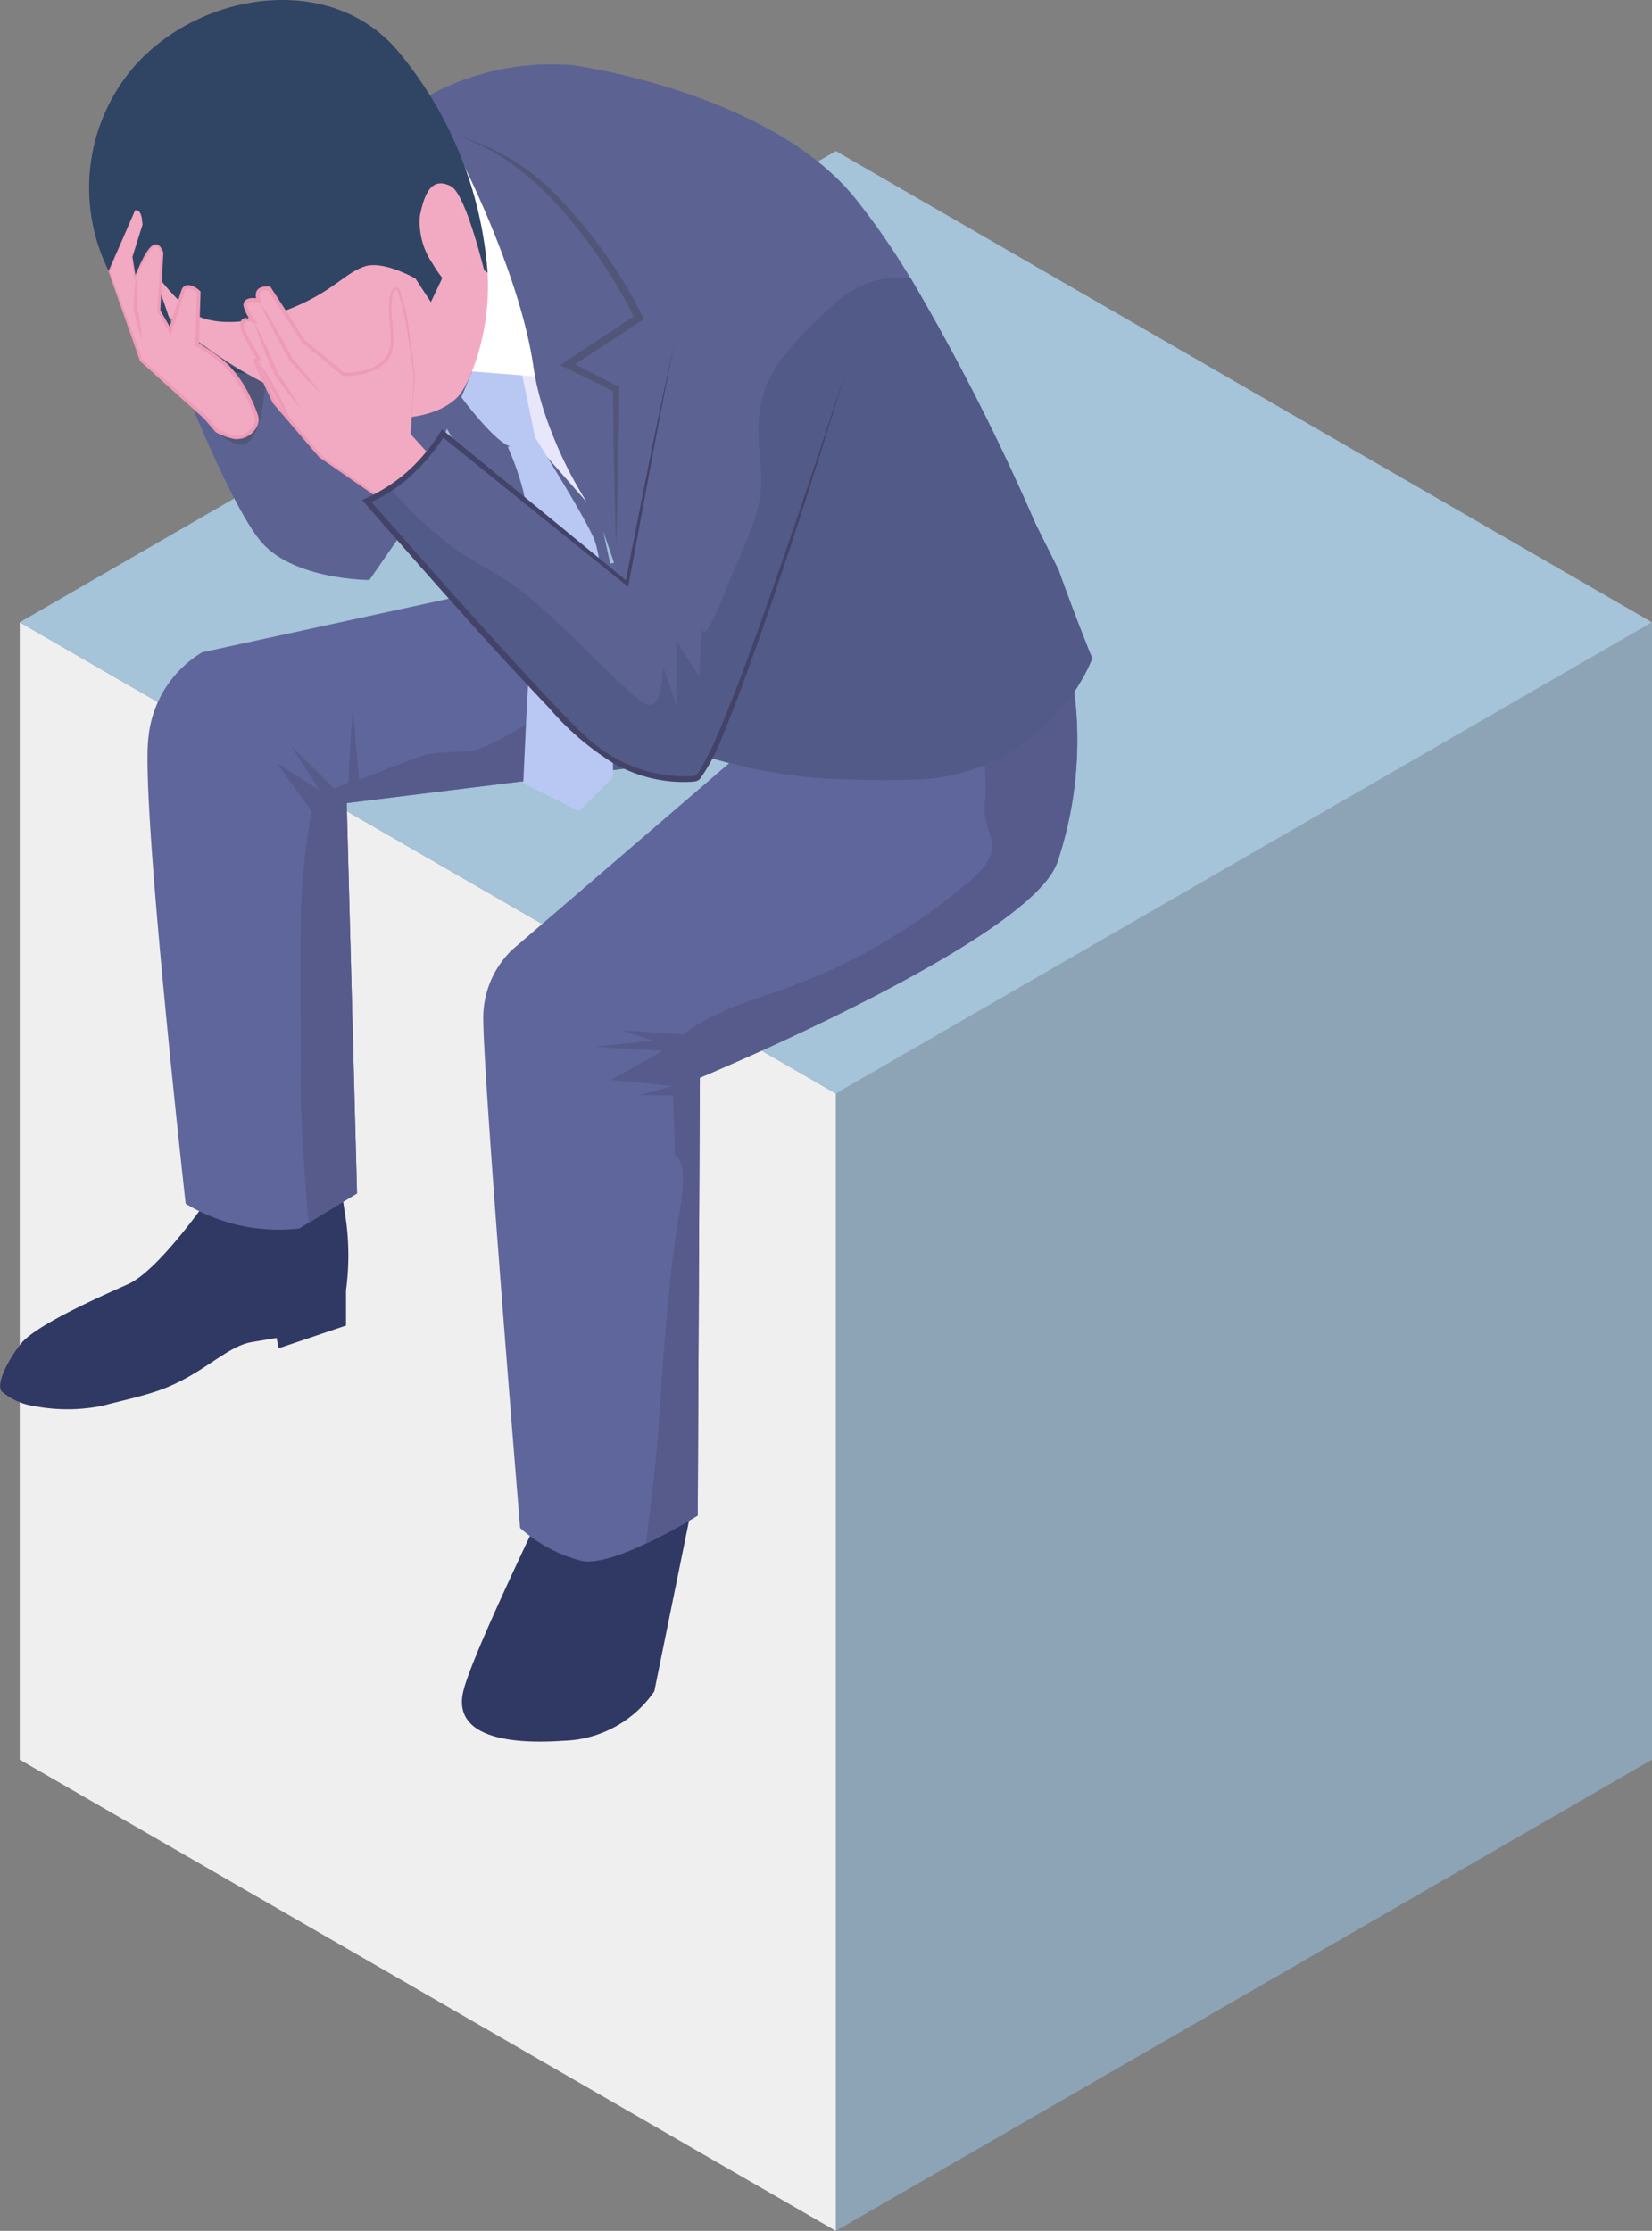 <svg xmlns="http://www.w3.org/2000/svg" xmlns:xlink="http://www.w3.org/1999/xlink" width="126.214" height="170.431" viewBox="0 0 126.214 170.431"><rect x="0" y="0" width="126.214" height="170.431" fill="#808080" stroke="none"/><defs><clipPath id="a"><rect width="126.214" height="170.431" fill="none"/></clipPath></defs><g transform="translate(0 -0.001)"><path d="M9.433,384.574l62.354,36v-86.89l-62.354-36Z" transform="translate(-7.926 -250.142)" fill="#efefef"/><path d="M399.868,333.684v86.89l62.354-36v-86.89Z" transform="translate(-336.008 -250.142)" fill="#8ca4b6"/><path d="M9.433,108.266l62.354,36,62.354-36-62.354-36Z" transform="translate(-7.926 -60.723)" fill="#a5c3d9"/><g transform="translate(0 0.001)"><g transform="translate(0 0)" clip-path="url(#a)"><path d="M17.5,559.017s-4.891,7.573-7.731,8.835c-2.252,1-7.1,3.156-8.2,4.575s-1.893,3.155-1.42,3.629a4.888,4.888,0,0,0,2.456,1.1,13.5,13.5,0,0,0,5.262-.03c1.058-.3,3.177-.725,4.667-1.308,3.1-1.212,4.812-3.233,6.705-3.548l1.893-.316.158.789,5.144-1.735v-2.682a20.17,20.17,0,0,0,0-5.364l-.411-2.682Z" transform="translate(0 -469.74)" fill="#303864"/><path d="M85.757,284.611l.789,29.819-3.713,2.253-.7.429a13.744,13.744,0,0,1-8.679-1.893s-3.471-30.926-2.839-35.658a8.543,8.543,0,0,1,4.1-6.468l34.034-7.4,9.828,10.124,4.1,4.221Z" transform="translate(-59.269 -223.259)" fill="#5e669b"/><path d="M137.839,336.2l.789,29.819-3.713,2.253c-.257-3.145-.623-8.134-.593-10.617.045-3.786-.048-5.993,0-11.515a52.428,52.428,0,0,1,.835-9.308l-2.643-3.7,3.275,2.117-2.235-3.471,3.338,3.314,1.067-.475.33-5.679.5,5.47s1.1-.4,3.314-1.276,2.05-.723,4.89-.883,7.89-5.286,13.172-5.168c2.8.064,7.088.2,10.5.317l4.1,4.221Z" transform="translate(-111.351 -274.846)" fill="#565b8c"/><path d="M221.069,712.3c-.672,3.1,2.772,4.05,7.713,3.7a8.692,8.692,0,0,0,6.9-3.774l2.013-9.885.584-2.868.488-2.392-2.427-.84-7-2.424s-.394.8-1.014,2.07c-2.09,4.306-6.736,14.018-7.255,16.411" transform="translate(-185.693 -583.016)" fill="#303864"/><path d="M275.023,326.894c-2.21,5.993-27.294,16.408-27.294,16.408l-.16,33.448a42.75,42.75,0,0,1-3.979,2.156c-1.766.829-3.7,1.53-4.853,1.315A11.2,11.2,0,0,1,234,377.7s-2.97-36.13-2.812-39.284a7.211,7.211,0,0,1,2.207-4.893L257.037,313.2l11.654-1.645,7.04-.995a29.347,29.347,0,0,1-.708,16.329" transform="translate(-194.262 -260.967)" fill="#5e669b"/><path d="M319.748,326.894c-2.21,5.993-27.294,16.408-27.294,16.408l-.16,33.448a42.75,42.75,0,0,1-3.979,2.156c.363-2.685.807-6.3.983-8.942.315-4.732.789-11.833,1.579-16.251s-.314-4.415-.314-4.415l-.16-4.66h-2.6l2.6-.7-4.732-.475,3.943-2.208-5.2-.318,4.418-.472-2.368-.789,4.732.314s1.736-1.576,6.786-3.154a44.934,44.934,0,0,0,14.04-7.693c4.733-3.592,1.893-3.982,2.21-6.822.251-2.259-.5-8.355-.81-10.759l7.04-.995a29.346,29.346,0,0,1-.708,16.329" transform="translate(-238.986 -260.967)" fill="#565b8c"/><path d="M225.185,76.3a.012.012,0,0,1,0,0s0,0,0,0a12.147,12.147,0,0,1-.921,1.827A14.989,14.989,0,0,1,211.5,85.552c-1.524.046-2.993.045-4.392,0a39.6,39.6,0,0,1-10.753-1.571c-.083-.029-.164-.056-.244-.085l-.12-.043c-1.853-.677-2.955-1.511-3.068-2.424l-.818-2.386-3.081-8.98-1.19-3.469.653,3.033,1,4.66a62.415,62.415,0,0,1-5.206-3.788c-2.068-1.565-5-5.989-7.691-10.548-3.617-6.139-6.784-12.526-6.784-12.526C167.441,44.741,168.79,36.892,174,33.58a19.516,19.516,0,0,1,11.588-2.6S200.376,32.987,207,41.035a55.243,55.243,0,0,1,4.3,6.2A170.915,170.915,0,0,1,220.847,66l1.774,3.55c1.105,3.156,2.563,6.744,2.563,6.744" transform="translate(-141.742 -25.988)" fill="#5c6393"/><path d="M105.424,121.326l-5.555,13.411-2.839,4.1s-5.679,0-8.2-2.839c-1.938-2.177-4.989-9.465-6.3-12.74-.4-.995-.638-1.618-.638-1.618l6.547-1.926,1.5-.442,2.05,5.05,4.1-11.833Z" transform="translate(-68.806 -94.525)" fill="#5c6393"/><path d="M221.959,81.851c-.947-6.745-5.233-15.255-5.233-15.255l-1.1-2.585,1.62,18.156,8.8,10.009h0a29.067,29.067,0,0,1-4.09-10.325" transform="translate(-181.193 -53.788)" fill="#e8e6fb"/><path d="M221.959,81.851c-.947-6.745-5.233-15.255-5.233-15.255l-1.1-2.585,1.62,18.156,4.824.383c-.043-.233-.082-.467-.115-.7" transform="translate(-181.193 -53.788)" fill="#fff"/><path d="M216.727,66.6s4.286,8.51,5.233,15.255,6.3,13.608,6.3,13.608V83.507l-3.7-1.869,5.443-3.574S224.328,66.05,215.63,64.011Z" transform="translate(-181.193 -53.788)" fill="#5c6393"/><path d="M228.261,95.458c-.093-2.729-.167-6.22-.211-8.963l-.039-2.988.137.223-3.715-1.838-.441-.218,3.128-2.07,2.719-1.79-.107.379a40.016,40.016,0,0,0-4.079-6.509c-2.6-3.346-5.85-6.5-10.025-7.673a17.269,17.269,0,0,1,8.723,5.387,36.192,36.192,0,0,1,5.923,8.538l.115.234-.221.145L227.446,80.1l-2.728,1.777-.028-.492,3.683,1.9.139.072,0,.151-.039,2.988c-.046,2.744-.116,6.231-.211,8.963" transform="translate(-181.193 -53.788)" fill="#515679"/><path d="M221.5,177.7l3.842.305.982,4.742a1.875,1.875,0,0,1-1.771.71c-1.183-.158-3.865-3.786-3.865-3.786Z" transform="translate(-185.439 -149.321)" fill="#b8c8f2"/><path d="M245,209.3l.057.09c.466.744,3.673,5.88,4.4,7.562.789,1.814.637,5.68,1.068,9.782s.431,8.52.431,8.52l-2.6,2.6-4.26-2.13s.394-9.23.71-12.858a34.474,34.474,0,0,0-.71-9.466,21.143,21.143,0,0,0-1.183-3.373" transform="translate(-204.117 -175.878)" fill="#b8c8f2"/><path d="M89.14,160.386s0,7-2.368,6.051-3.42-4.182-3.42-4.182l-.832-.986c-.4-.995-.638-1.618-.638-1.618l6.547-1.926Z" transform="translate(-68.806 -132.536)" fill="#515679"/><path d="M79.618,30.66a39.133,39.133,0,0,0-8.747-8.788c-5.474-3.932-12.329-4.729-16.46,1.553a12.429,12.429,0,0,0,.835,15.024,33.465,33.465,0,0,0,11.972,8.033c5.317,1.977,9.879,1.552,11.693-.379,1.193-1.271,4.079-8.534.707-15.443" transform="translate(-43.918 -15.809)" fill="#f2aac2"/><path d="M203.2,85.484a1.138,1.138,0,0,1,.947.568,4.287,4.287,0,0,1,.425,1.07,10.3,10.3,0,0,0,.88,2.005,4.9,4.9,0,0,1,.755,1.672,1.282,1.282,0,0,1-.818,1.465c-1.132.25-2.492-2.179-3.011-3-.572-.905-.767-3.709.822-3.778" transform="translate(-169.71 -71.832)" fill="#f2aac2"/><path d="M73.141,20.847l-.268-.215v0c-.517-2.044-1.617-5.944-2.542-6.408-1.262-.632-1.946.137-2.361,2.27a5.638,5.638,0,0,0,.964,3.642,9.841,9.841,0,0,0,.749,1.1l-.874,1.845-1.181-1.8s-2.459-1.423-3.911-.913-2.37,1.822-5.252,3.055-5.344,1.441-7.039.9a3.634,3.634,0,0,1-1.1-.642,17.446,17.446,0,0,1-2.863-3.24c.047.135.842,2.275,1.361,3.889.443,1.372,4.465,3.518,5.875,4.233a14.568,14.568,0,0,1-2.008-.436q-.705-.279-1.4-.587a20.187,20.187,0,0,1-2.453-1.291c-.344-.256-.681-.524-1.009-.813a15.2,15.2,0,0,1-3.056-3.692A14.208,14.208,0,0,1,46.132,5.092C51.291-.774,61.495-2.2,66.519,4.182a29.734,29.734,0,0,1,6.621,16.666" transform="translate(-35.89 -0.002)" fill="#304464"/><path d="M128.655,149.033l.278-4.454s-.77-6.59-1.342-6.642-.577,1.613-.371,3.121c.29,2.12-.928,2.724-.928,2.724a5.029,5.029,0,0,1-2.76.684l-3.047-2.512-2.632-4.047a2.17,2.17,0,0,0-.247-.008c-.487.014-.734.237-.6.763a1.882,1.882,0,0,0,.068.207,1.948,1.948,0,0,0-.311-.072,1.452,1.452,0,0,0-.448.026c-.223.087-.446.242-.13.844a3.386,3.386,0,0,0,.456.687,2.028,2.028,0,0,0-.392-.067c.01.015-.231,0-.3.053-.132.092-.229.266-.133.628a2.226,2.226,0,0,0,.127.347c.276.607,1.205,2.13,1.205,2.13s-.125-.165-.206-.136a.194.194,0,0,0-.118.177c-.011.1,1.257,2.771,1.411,3.111l3.519,4.138,4.533,3.166s1.741.713,3.636-1.574l.569-1.232Z" transform="translate(-97.288 -115.874)" fill="#f2aac2"/><path d="M121.192,153.278c.7,1.3,1.3,2.633,1.873,3.989.534.767,1.223,1.842,1.742,2.753-.708-.842-1.368-1.725-2.005-2.622-.594-1.351-1.149-2.716-1.61-4.12" transform="translate(-101.837 -128.799)" fill="#ed9bb6"/><path d="M123.908,143.978c.913,1.4,1.87,3.063,2.588,4.429q.87,1,1.7,2.04c.181.233.366.463.541.7-.217-.2-.423-.413-.633-.62q-.939-.949-1.835-1.939c-.843-1.508-1.649-3.035-2.359-4.612" transform="translate(-104.119 -120.984)" fill="#ed9bb6"/><path d="M123.073,171.777a24.154,24.154,0,0,1,2.6,4.823,24.142,24.142,0,0,1-2.6-4.823" transform="translate(-103.418 -144.344)" fill="#ed9bb6"/><path d="M127.919,148.231l.235-4.457c-.14-1.05-.3-2.186-.483-3.258a15.583,15.583,0,0,0-.743-3.18c-.086-.258-.3-.014-.361.225-.512,2.573,1.4,5.146-2.31,6.091a5.494,5.494,0,0,1-1.512.142l-.034-.028-3.051-2.506-.016-.013-.012-.018-2.639-4.042.112.067c-.214-.011-.5-.025-.65.129-.179.245.044.624.109.891a2.651,2.651,0,0,0-.85-.128c-.139.021-.291.088-.27.26a3.855,3.855,0,0,0,.838,1.4,4.641,4.641,0,0,0-.774-.176l.128-.226a.152.152,0,0,1-.006.171.145.145,0,0,1-.1.059c-.066.008-.154.008-.214.021-.018-.005-.06.037-.085.077-.112.222.049.548.139.778.349.705.763,1.383,1.167,2.061l-.228.156a.49.49,0,0,0-.063-.067c-.017-.021-.051-.022-.006-.019s-.01.006-.007.057c.318.726,1.031,2.27,1.393,3.043-.113-.143,3.508,4.151,3.482,4.121-.124-.091,4.576,3.224,4.48,3.163,1.368.421,2.727-.514,3.575-1.527-.022.046.579-1.228.575-1.218l0,.029Zm0,0,1.857,2.042.012.013-.007.016s-.557,1.238-.559,1.243a4.376,4.376,0,0,1-2.622,1.7,2.259,2.259,0,0,1-1.092-.084l-4.55-3.141c-.022,0-3.537-4.132-3.557-4.142a.1.1,0,0,1-.019-.031l-.827-1.766c-.125-.28-.472-1.013-.576-1.292a.31.31,0,0,1,.232-.425c.188.014.216.092.314.192l-.228.156c-.331-.545-.657-1.091-.965-1.652-.282-.48-.859-1.667.118-1.713l.031,0a.126.126,0,0,0-.034.012c0,.006,0-.011-.047.04a.146.146,0,0,0,0,.167l.128-.226a2.118,2.118,0,0,1,.424.072l-.156.229a2.719,2.719,0,0,1-.643-1.212c-.046-.656.794-.659,1.241-.5l-.189.2c-.349-.872.13-1.263,1-1.162l.042.065,2.625,4.052-.028-.032,3.042,2.517-.075-.03a5.04,5.04,0,0,0,.7-.02c1.17-.125,2.57-.578,2.824-1.9.233-1.062-.153-2.179-.065-3.266.04-.409.035-1.359.644-1.3a.4.4,0,0,1,.185.2,15.284,15.284,0,0,1,.728,3.245q.242,1.64.421,3.287l-.321,4.452" transform="translate(-96.552 -115.072)" fill="#ed9bb6"/><path d="M212.074,126.511s-7.252,23.227-10.421,29.644c-.49.992-.883,1.583-1.135,1.624a11.027,11.027,0,0,1-7.9-2.533c-2.84-2.209-17.192-18.684-17.192-18.684a10.473,10.473,0,0,0,1.8-.968,13.7,13.7,0,0,0,4-4.187l1.038.845,11.895,9.676.537.436.618.5s3.044-16.042,3.675-18.567,3.945-10.255,9.151-6.152a11.78,11.78,0,0,1,3.014,3.373,6.836,6.836,0,0,1,.929,4.989" transform="translate(-147.406 -98.29)" fill="#5c6393"/><path d="M54.235,100.563l-1.972,4.654,2.446,6.8,4.891,4.347.9,1.049a4.871,4.871,0,0,0,1.625.5,1.679,1.679,0,0,0,1.42-1.341,9.9,9.9,0,0,0-2.288-4.111,12.489,12.489,0,0,0-2.288-1.648l.135-4s-.924-.888-1.2-.1-.986,3.039-.986,3.039l-.866-1.54.261-4.434s-.342-1.009-.894-.3a12.885,12.885,0,0,0-1.183,2.209L54,104.113l.789-2.446s0-1.262-.552-1.1" transform="translate(-43.916 -84.492)" fill="#f2aac2"/><path d="M53.935,100.589l-1.923,4.675c-.037-.2,2.5,6.8,2.5,6.748-.176-.194,4.918,4.325,4.88,4.283a.075.075,0,0,1,.013.013l.9,1.048c.336.092,1.316.656,1.877.363a1.733,1.733,0,0,0,.885-.917.893.893,0,0,0-.058-.6,9.8,9.8,0,0,0-.559-1.284,9.166,9.166,0,0,0-1.576-2.3,12.325,12.325,0,0,0-2.349-1.691l0-.087.143-4,.042.1c-.2-.179-.6-.5-.854-.342-.124.095-.154.3-.21.449l-.181.555-.816,2.494c-.088-.161-.9-1.63-1.013-1.828l0-.033.287-4.433c-.369-.829-.686-.393-1.082.263a16.97,16.97,0,0,0-.937,1.864l-.028-.2-.22-1.58v-.01l0-.009.815-2.437c-.024-.335-.022-1.185-.538-1.1m0,0c.51-.105.545.766.566,1.109l-.763,2.454c-.009-.111.259,1.587.255,1.556l-.113-.014c.351-.7,1.441-3.825,2.221-1.9,0,0-.232,4.445-.235,4.455l-.015-.063.875,1.535-.23.024.717-2.227c.065-.194.2-.648.272-.838.246-.7,1.042-.308,1.412.064l.044.04,0,.063-.127,4-.076-.132a12.541,12.541,0,0,1,2.338,1.682,9.073,9.073,0,0,1,1.634,2.381,10.1,10.1,0,0,1,.571,1.328,1.157,1.157,0,0,1,.054.784,1.731,1.731,0,0,1-1.819,1.16,4.926,4.926,0,0,1-1.419-.52l-.9-1.051c.07.079-4.877-4.379-4.86-4.354l-.021-.019-.009-.025c0-.024-2.4-6.821-2.4-6.843s2.03-4.628,2.029-4.652" transform="translate(-43.616 -84.517)" fill="#ed9bb6"/><path d="M64.189,132.687a16.505,16.505,0,0,1,.147,2.477,16.433,16.433,0,0,1,.327,2.279,16.535,16.535,0,0,1-.623-2.232,17.126,17.126,0,0,1,.15-2.524" transform="translate(-53.812 -111.497)" fill="#ed9bb6"/><path d="M230.849,161.758a.012.012,0,0,1,0,0s0,0,0,0a12.15,12.15,0,0,1-.922,1.827,14.989,14.989,0,0,1-12.762,7.421c-1.524.046-2.993.045-4.392,0a39.6,39.6,0,0,1-10.753-1.571c-.083-.029-.164-.056-.244-.085l-.12-.043c-.49.992-.883,1.583-1.135,1.624a11.026,11.026,0,0,1-7.9-2.533c-2.84-2.209-17.192-18.684-17.192-18.684a10.471,10.471,0,0,0,1.8-.968,31.356,31.356,0,0,0,4.571,4.365c2.769,2.014,3.962,2.014,7.239,5.013s6.027,6,7.528,7c.631.42,1,0,1.209-.628a8.118,8.118,0,0,0,.291-2.122l1,2.919v-4.919l1.749,2.748.248-3.922c-.013.315,0,1.763,1.543-2.076,1.71-4.25,2.959-6.249,2.959-9s-1.249-6.211,2.25-10.1a32.857,32.857,0,0,1,3.338-3.347,7.215,7.215,0,0,1,5.824-1.98,170.915,170.915,0,0,1,9.542,18.762l1.774,3.55c1.105,3.156,2.563,6.744,2.563,6.744" transform="translate(-147.406 -111.45)" fill="#525a88"/><path d="M197.066,162.873c-1.121,5.341-2.554,13.388-3.58,18.823-4.081-3.284-10.288-8.285-14.314-11.554l.315-.06a14.048,14.048,0,0,1-3.308,3.726,11.818,11.818,0,0,1-2.585,1.532l.082-.351c4.637,5.262,9.271,10.53,14.077,15.636.967,1.008,1.937,2.039,2.979,2.931a11.014,11.014,0,0,0,7.747,2.6l.063-.008.029,0,0,0a1.553,1.553,0,0,0,.422-.488,22.206,22.206,0,0,0,1.38-2.8c1.64-3.872,3.033-7.846,4.425-11.814q2.764-7.953,5.36-15.963c-2.458,8.056-5,16.087-7.9,24-.489,1.317-.99,2.63-1.534,3.929A14.367,14.367,0,0,1,199,196.33a.687.687,0,0,1-.353.221l-.036.005-.068.009-.136.018a10.757,10.757,0,0,1-6.172-1.489,21.164,21.164,0,0,1-4.8-4.157c-4.908-5.16-9.6-10.52-14.283-15.88l.279-.126A12.285,12.285,0,0,0,178,171.443a12.653,12.653,0,0,0,1.254-1.78l.188.153c3.927,3.191,10.083,8.267,14.043,11.513l-.227.083c1.175-5.91,2.463-12.682,3.814-18.54" transform="translate(-145.493 -136.862)" fill="#434369"/></g></g></g></svg>